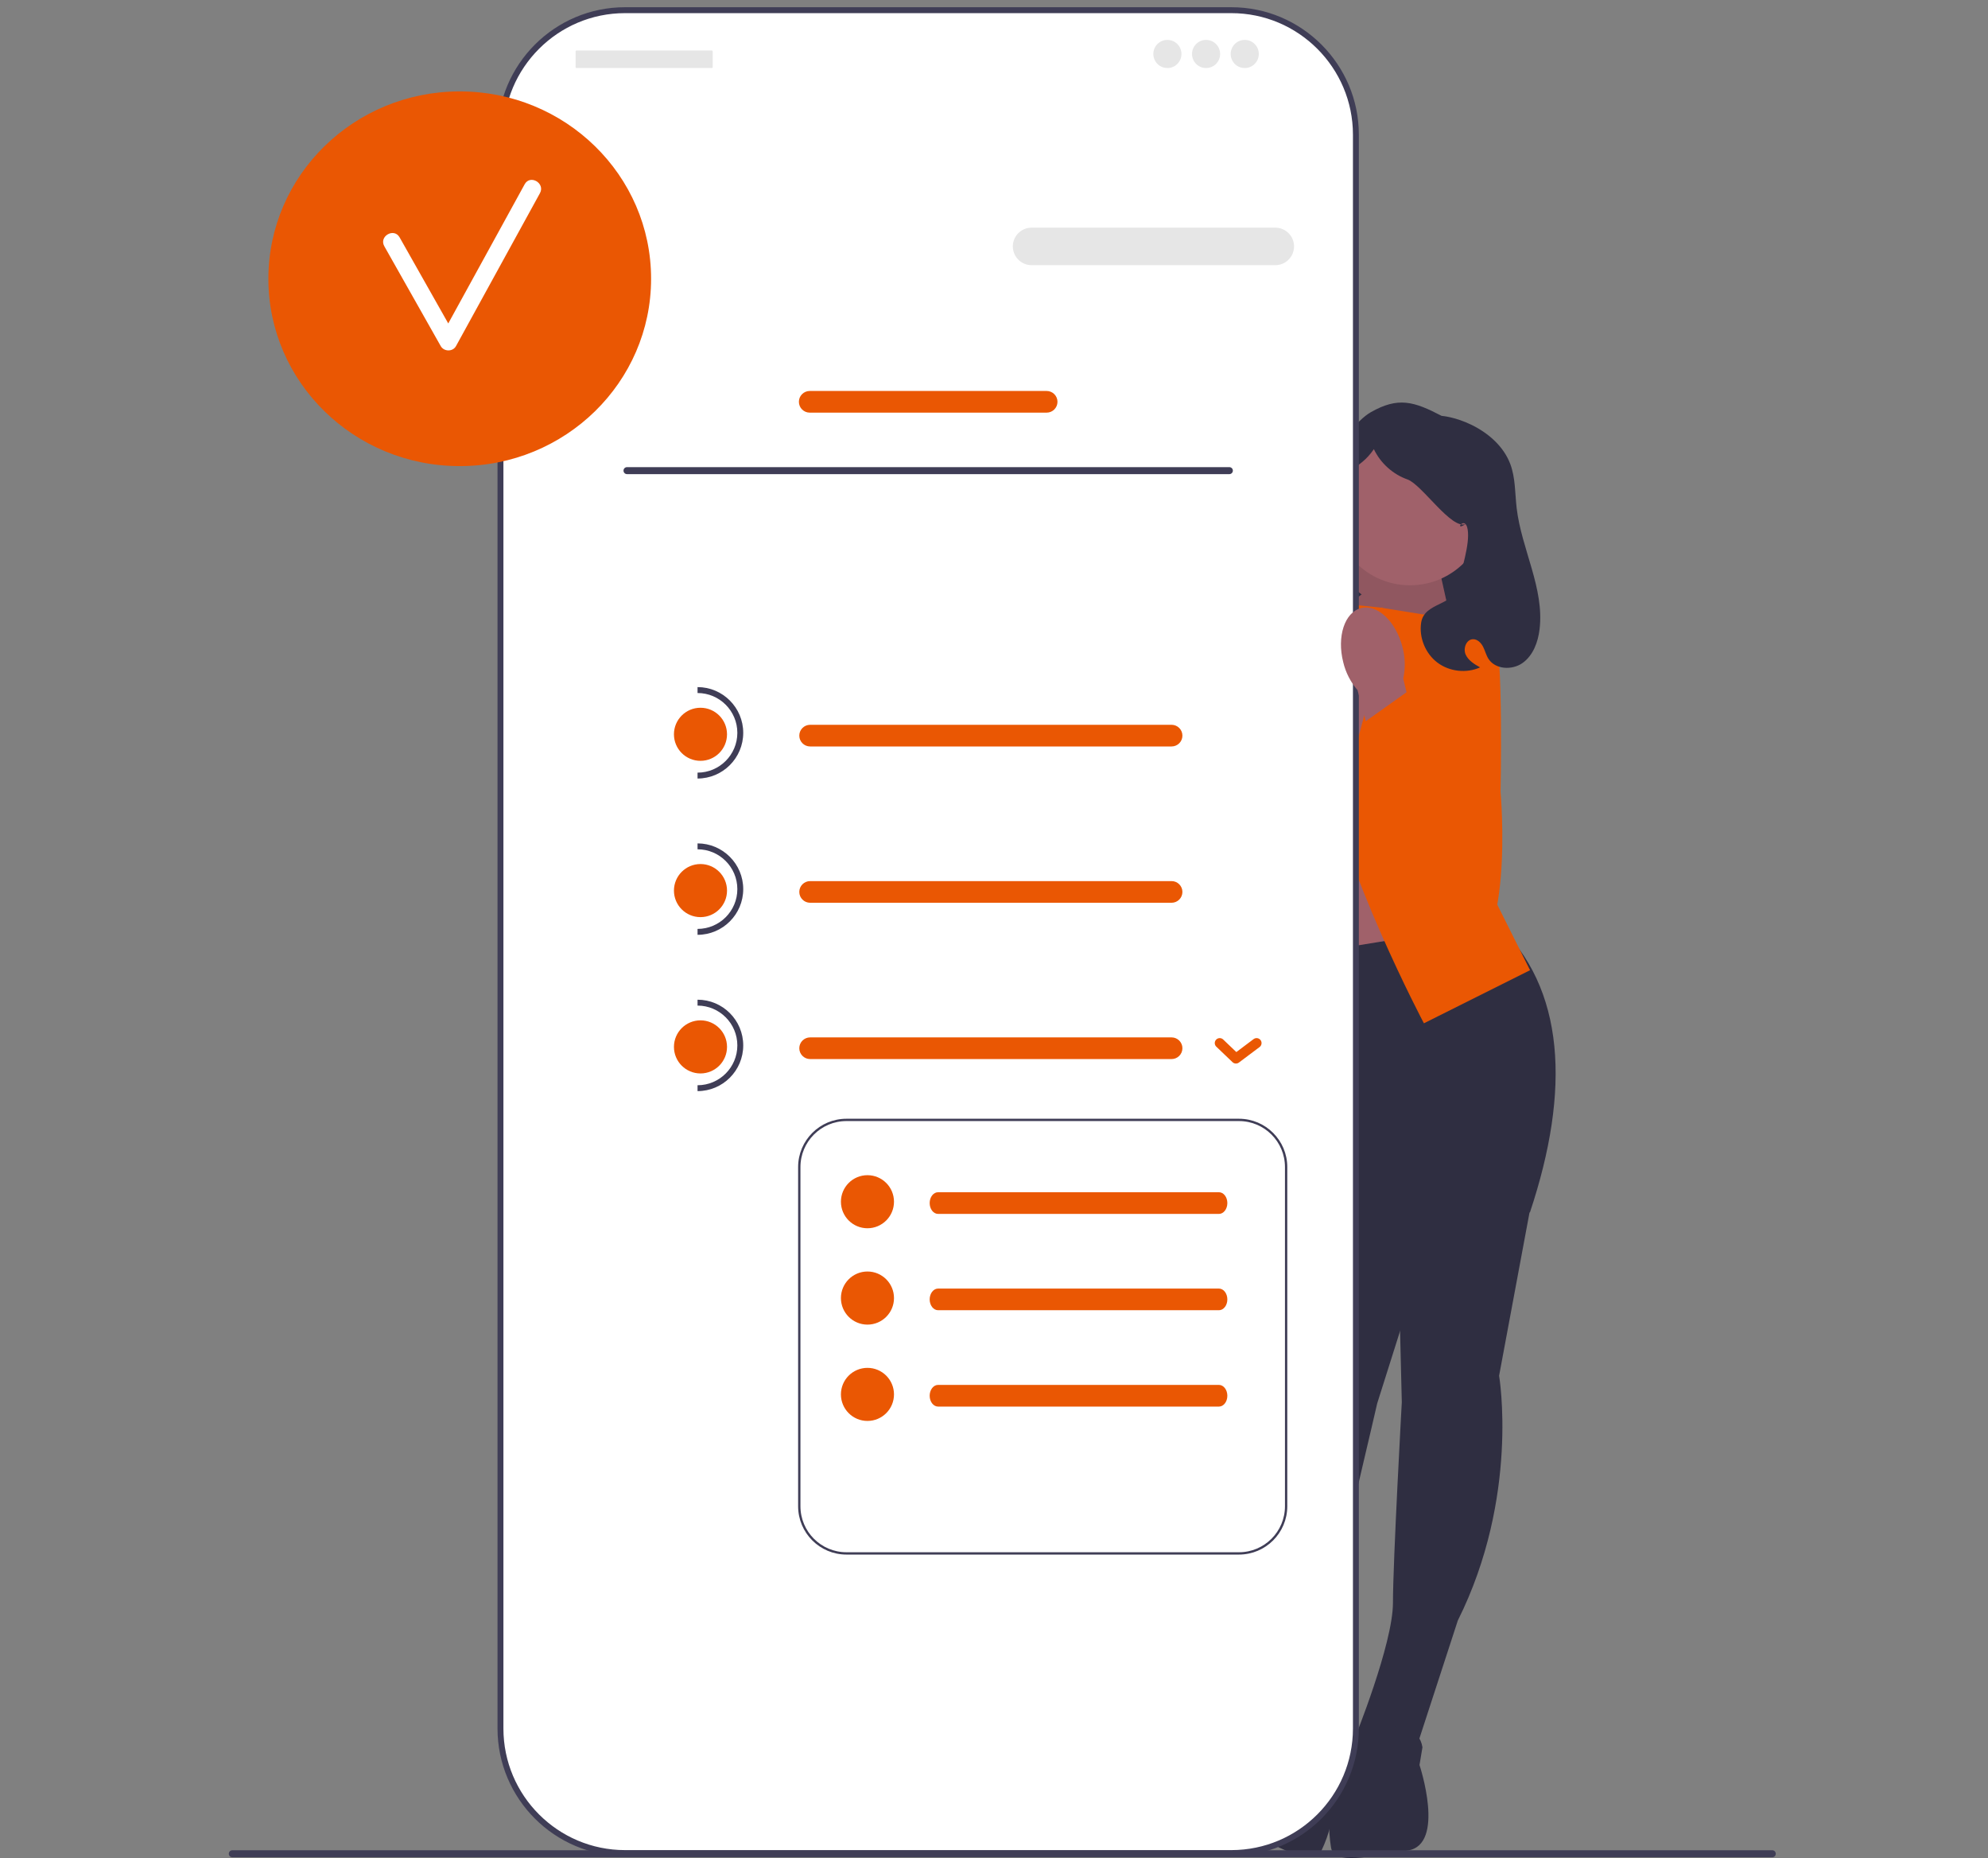 <?xml version="1.0" encoding="utf-8"?>
<!-- Generator: Adobe Illustrator 15.0.0, SVG Export Plug-In . SVG Version: 6.00 Build 0)  -->
<!DOCTYPE svg PUBLIC "-//W3C//DTD SVG 1.1//EN" "http://www.w3.org/Graphics/SVG/1.1/DTD/svg11.dtd">
<svg version="1.1" id="圖層_1" xmlns="http://www.w3.org/2000/svg" xmlns:xlink="http://www.w3.org/1999/xlink" x="0px" y="0px"
	 width="600px" height="560.65px" viewBox="-65.574 0 600 560.65" enable-background="new -65.574 0 600 560.65"
	 xml:space="preserve">
<rect x="-65.574" y="0" width="600" height="560.65" fill="#808080" stroke="none"/>
<g>
	<path fill="#2F2E41" d="M377.95,195.143h-46.065v-15.164c0-25.42,20.64-46.06,46.065-46.06l0,0V195.143L377.95,195.143
		L377.95,195.143z"/>
	<polygon fill="#A0616A" points="367.742,166.832 375.66,202.454 329.25,194.746 348.163,161.057 	"/>
	<polygon opacity="0.1" enable-background="new    " points="367.742,166.832 375.66,202.454 329.25,194.746 348.163,161.057 	"/>
	<rect x="323.247" y="242.924" fill="#A0616A" width="44.495" height="65.85"/>
	<path fill="#2F2E41" d="M396.658,362.611l-9.787,52.505c0,0,6.229,36.479-12.457,73.858l-12.462,38.261l-18.682-2.671
		c0,0,11.564-28.472,11.564-40.932s2.67-60.511,2.67-60.511l-1.334-54.83L396.658,362.611z"/>
	<path fill="#2F2E41" d="M340.598,523.68c0,0,21.354-8.012,23.138,3.557l-0.889,5.341c0,0,8.004,24.029-3.563,25.807
		c-11.569,1.782-22.244,4.452-23.137-0.89c-0.887-5.34-0.873-12,1.345-16.679S340.598,523.68,340.598,523.68z"/>
	<g>
		<path fill="#2F2E41" d="M329.294,354.466l-5.198,53.156c0,0-16.13,33.312-8.574,74.41l1.324,40.222l18.694,2.633
			c0,0-3.194-30.572,0.272-42.537c3.464-11.969,14.263-58.867,14.263-58.867l16.534-52.3L329.294,354.466L329.294,354.466z"/>
		<path fill="#2F2E41" d="M338.35,524.772c0,0-18.287-13.631-23.211-3.018l-0.63,5.374c0,0-14.375,20.855-3.757,25.777
			c10.613,4.932,20.129,10.466,22.47,5.583c2.337-4.882,4.181-11.281,3.35-16.396C335.741,536.982,338.35,524.772,338.35,524.772z"
			/>
	</g>
	<path fill="#2F2E41" d="M385.984,278.52c20.927,19.53,22.477,50.432,10.229,87.208c0,0-39.154,26.695-67.631-7.12l-14.232-68.52
		L385.984,278.52z"/>
	<path fill="#EA5703" d="M350.831,183.304l22.245,3.56l-1.777,56.06l24.912,49.831l-32.034,16.019c0,0-24.912-47.159-29.363-76.525
		c-4.446-29.368-1.777-50.722-1.777-50.722L350.831,183.304z"/>
	<path fill="#EA5703" d="M333.922,185.082l-22.244,3.559l1.778,56.062l-5.338,51.611l12.457,14.235c0,0,24.914-47.159,29.363-76.526
		c4.448-29.366,1.779-50.721,1.779-50.721L333.922,185.082z"/>
	<path fill="#EA5703" d="M360.618,186.417l4.896-1.335c0,0,17.352-2.221,20.023,4.898c2.669,7.119,1.776,48.943,1.776,48.943
		s4.593,51.332-13.274,51.914c-17.869,0.585-14.31-42.127-14.31-42.127L360.618,186.417z"/>
	<path fill="#A0616A" d="M359.971,130.545c12.721,0,23.032,10.313,23.032,23.034c0,12.714-10.312,23.027-23.032,23.027
		c-12.715,0-23.032-10.312-23.032-23.027C336.939,140.857,347.256,130.545,359.971,130.545z"/>
	<path fill="#EA5703" d="M331.254,188.199l-4.895-1.335c0,0-17.353-2.225-20.024,4.894c-2.671,7.119-1.778,48.943-1.778,48.943
		s-4.593,51.332,13.276,51.917c17.866,0.582,14.31-42.128,14.31-42.128L331.254,188.199z"/>
	<path fill="#A0616A" d="M346.67,185.275c-4.943-1.255-10.544,4.022-12.517,11.792c-0.828,3.083-0.905,6.331-0.223,9.463
		l-2.121,8.824l-0.16-0.006l-16.745,39.462c-3.895,9.178-3.479,19.71,1.485,28.351c2.954,5.138,6.831,8.602,11.384,5.072
		c7.556-5.858,12.495-39.376,14.746-58.634l5.208-19.573c2.09-2.424,3.577-5.314,4.315-8.428
		C354.018,193.837,351.612,186.524,346.67,185.275L346.67,185.275z"/>
	<path fill="#2F2E41" d="M315.881,172.209c1.172-3.563,3.485-6.684,4.522-10.283c1.37-4.789,4.295,5.827,4.581,0.856
		c0.547-9.447,14.961-33.745,23.192-38.415c8.231-4.669,12.959-3.26,21.348,1.119c0,0,4.068,0.263,9.133,2.763
		c5.073,2.501,9.63,6.51,11.604,11.805c1.565,4.202,1.392,8.811,1.91,13.263c1.455,12.394,8.403,24.185,6.914,36.572
		c-0.468,3.867-1.935,7.866-5.1,10.14c-3.16,2.271-8.264,2.023-10.349-1.266c-0.705-1.126-1.005-2.458-1.611-3.637
		c-0.614-1.185-1.712-2.283-3.04-2.247c-1.996,0.054-3.013,2.734-2.229,4.572c0.794,1.835,2.638,2.948,4.375,3.932
		c-4.134,1.859-9.269,1.276-12.886-1.458c-3.615-2.734-5.571-7.519-4.904-12.004c0.937-6.324,10.15-5.015,11.237-11.318
		c0.786-4.585,3.562-12.257,2.804-16.847c-0.754-4.594-4.383,0.962-0.561-1.685c-4.205,2.025-13.205-11.847-17.604-13.403
		c-4.406-1.552-8.136-4.917-10.14-9.134c-4.668,6.77-8.777,4.931-10.45,12.986c-1.674,8.049-0.13,26.346,6.761,30.843
		c-2.759,1.881-4.954,4.568-6.247,7.648c-0.732,1.741-1.209,3.65-2.428,5.096c-2.319,2.764-6.609,2.93-10.025,1.768
		c-4.241-1.439-7.862-4.605-9.861-8.611C314.833,181.256,314.48,176.458,315.881,172.209L315.881,172.209z"/>
	<path fill="#3F3D56" d="M3.483,559.363c0,0.589,0.471,1.055,1.059,1.055h464.769c0.589,0,1.059-0.466,1.059-1.055
		c0-0.59-0.47-1.062-1.059-1.062H4.542C3.954,558.301,3.483,558.773,3.483,559.363z"/>
	<path fill="#FFFFFF" d="M306.075,3.069H123.051c-20.752,0-37.578,16.826-37.578,37.578v480.918
		c0,20.752,16.826,37.579,37.578,37.579h183.023c20.756,0,37.578-16.826,37.578-37.579V40.647
		C343.653,19.894,326.831,3.069,306.075,3.069z"/>
	<path fill="#3F3D56" d="M306.075,560.032H123.051c-21.208,0-38.468-17.253-38.468-38.468V40.647
		c0-21.208,17.259-38.468,38.468-38.468h183.023c21.207,0,38.467,17.259,38.467,38.468v480.918
		C344.542,542.779,327.282,560.032,306.075,560.032L306.075,560.032z M123.051,3.965c-20.229,0-36.688,16.46-36.688,36.682v480.918
		c0,20.236,16.458,36.693,36.688,36.693h183.023c20.229,0,36.685-16.457,36.685-36.693V40.647c0-20.222-16.456-36.682-36.685-36.682
		H123.051z"/>
	<path fill="#3F3D56" d="M70.351,86.333c-1.606,0-2.912,1.305-2.912,2.91v23.31c0,1.605,1.306,2.913,2.912,2.913
		c1.607,0,2.912-1.308,2.912-2.913v-23.31C73.263,87.639,71.958,86.333,70.351,86.333z"/>
	<path fill="#E6E6E6" d="M319.33,80.013h-73.562c-3.121,0-5.658-2.54-5.658-5.661c0-3.12,2.537-5.658,5.658-5.658h73.562
		c3.118,0,5.655,2.538,5.655,5.658C324.985,77.473,322.448,80.013,319.33,80.013L319.33,80.013z"/>
	<path fill="#EA5703" d="M250.318,124.511h-71.507c-1.803,0-3.27-1.465-3.27-3.266c0-1.806,1.466-3.273,3.27-3.273h71.507
		c1.803,0,3.267,1.469,3.267,3.273C253.585,123.045,252.121,124.511,250.318,124.511L250.318,124.511z"/>
	<path fill="#EA5703" d="M73.181,27.58c31.894,0,57.752,25.309,57.752,56.528c0,31.226-25.858,56.536-57.752,56.536
		c-31.896,0-57.754-25.311-57.754-56.536C15.426,52.889,41.284,27.58,73.181,27.58z"/>
	<path fill="#FFFFFF" d="M92.781,55.591C85.092,69.59,77.404,83.596,69.715,97.598c-4.901-8.661-9.773-17.334-14.688-25.983
		c-1.695-2.99-6.311-0.306-4.609,2.691c5.696,10.029,11.332,20.092,17.026,30.123c0.974,1.715,3.646,1.759,4.608,0
		c8.446-15.377,16.891-30.758,25.337-46.14C99.045,55.278,94.437,52.578,92.781,55.591z"/>
	<path fill="#E6E6E6" d="M108.424,15.226h40.825c0.151,0,0.278,0.124,0.278,0.273v4.752c0,0.155-0.126,0.279-0.278,0.279h-40.825
		c-0.152,0-0.276-0.124-0.276-0.279v-4.752C108.148,15.349,108.272,15.226,108.424,15.226z"/>
	<path fill="#E6E6E6" d="M286.764,12.039c2.342,0,4.239,1.901,4.239,4.25c0,2.337-1.897,4.242-4.239,4.242
		c-2.347,0-4.251-1.904-4.251-4.242C282.513,13.94,284.417,12.039,286.764,12.039z"/>
	<path fill="#E6E6E6" d="M298.432,12.039c2.342,0,4.242,1.901,4.242,4.25c0,2.337-1.9,4.242-4.242,4.242
		c-2.345,0-4.242-1.904-4.242-4.242C294.19,13.94,296.087,12.039,298.432,12.039z"/>
	<path fill="#E6E6E6" d="M310.103,12.039c2.344,0,4.245,1.901,4.245,4.25c0,2.337-1.901,4.242-4.245,4.242
		c-2.348,0-4.245-1.904-4.245-4.242C305.858,13.94,307.755,12.039,310.103,12.039z"/>
	<path fill="#3F3D56" d="M122.608,142.01c0,0.586,0.471,1.058,1.062,1.058h181.788c0.586,0,1.06-0.472,1.06-1.058
		s-0.474-1.055-1.06-1.055H123.67C123.079,140.955,122.608,141.423,122.608,142.01z"/>
	<path fill="#EA5703" d="M288.026,225.241H178.929c-1.801,0-3.268-1.465-3.268-3.27c0-1.803,1.468-3.267,3.268-3.267h109.097
		c1.801,0,3.266,1.464,3.266,3.267C291.292,223.776,289.827,225.241,288.026,225.241z"/>
	<path fill="#EA5703" d="M288.026,272.403H178.929c-1.801,0-3.268-1.469-3.268-3.266c0-1.804,1.468-3.27,3.268-3.27h109.097
		c1.801,0,3.266,1.466,3.266,3.27C291.292,270.935,289.827,272.403,288.026,272.403L288.026,272.403z"/>
	<path fill="#EA5703" d="M288.026,319.567H178.929c-1.801,0-3.268-1.465-3.268-3.27c0-1.798,1.468-3.27,3.268-3.27h109.097
		c1.801,0,3.266,1.472,3.266,3.27C291.292,318.103,289.827,319.567,288.026,319.567L288.026,319.567z"/>
	<circle fill="#EA5703" cx="145.838" cy="221.569" r="8.009"/>
	<path fill="#3F3D56" d="M144.953,234.915v-1.777c6.622,0,12.011-5.389,12.011-12.012s-5.39-12.011-12.011-12.011v-1.788
		c7.604,0,13.789,6.193,13.789,13.798C158.743,228.731,152.558,234.915,144.953,234.915z"/>
	<path fill="#EA5703" d="M145.838,260.719c4.425,0,8.011,3.592,8.011,8.011c0,4.423-3.584,8.009-8.011,8.009
		c-4.421,0-8.007-3.586-8.007-8.009C137.831,264.312,141.417,260.719,145.838,260.719z"/>
	<path fill="#3F3D56" d="M144.953,282.076v-1.782c6.622,0,12.011-5.381,12.011-12.008c0-6.623-5.39-12.014-12.011-12.014v-1.782
		c7.604,0,13.789,6.191,13.789,13.796C158.743,275.89,152.558,282.076,144.953,282.076z"/>
	<path fill="#EA5703" d="M145.838,307.884c4.425,0,8.011,3.589,8.011,8.008c0,4.426-3.584,8.013-8.011,8.013
		c-4.421,0-8.007-3.587-8.007-8.013C137.831,311.474,141.417,307.884,145.838,307.884z"/>
	<path fill="#EA5703" d="M302.313,366.291h-84.764c-1.399,0-2.54-1.468-2.54-3.273c0-1.805,1.141-3.27,2.54-3.27h84.764
		c1.4,0,2.54,1.465,2.54,3.27C304.853,364.823,303.713,366.291,302.313,366.291L302.313,366.291z"/>
	<circle fill="#EA5703" cx="196.234" cy="362.612" r="8.007"/>
	<path fill="#EA5703" d="M302.313,395.351h-84.764c-1.399,0-2.54-1.465-2.54-3.265s1.141-3.268,2.54-3.268h84.764
		c1.4,0,2.54,1.468,2.54,3.268S303.713,395.351,302.313,395.351L302.313,395.351z"/>
	<path fill="#EA5703" d="M196.234,383.67c4.425,0,8.009,3.593,8.009,8.012c0,4.423-3.584,8.012-8.009,8.012
		c-4.422,0-8.007-3.589-8.007-8.012C188.227,387.263,191.812,383.67,196.234,383.67z"/>
	<path fill="#EA5703" d="M302.313,424.428h-84.764c-1.399,0-2.54-1.469-2.54-3.27c0-1.804,1.141-3.273,2.54-3.273h84.764
		c1.4,0,2.54,1.47,2.54,3.273C304.853,422.959,303.713,424.428,302.313,424.428L302.313,424.428z"/>
	<circle fill="#EA5703" cx="196.234" cy="420.751" r="8.008"/>
	<path fill="#3F3D56" d="M144.953,329.238v-1.774c6.622,0,12.011-5.391,12.011-12.015s-5.39-12.018-12.011-12.018v-1.778
		c7.604,0,13.789,6.187,13.789,13.795C158.742,323.058,152.558,329.238,144.953,329.238z"/>
	<path fill="#A0616A" d="M345.205,183.494c4.942-1.253,10.543,4.022,12.514,11.789c0.829,3.092,0.905,6.34,0.223,9.467l2.124,8.828
		l0.156-0.01l16.748,39.463c3.893,9.177,3.482,19.713-1.482,28.355c-2.958,5.137-6.833,8.594-11.389,5.071
		c-7.557-5.857-12.494-39.376-14.746-58.633l-5.207-19.577c-2.095-2.422-3.575-5.311-4.317-8.428
		C337.858,192.059,340.263,184.746,345.205,183.494L345.205,183.494z"/>
	<polygon fill="#EA5703" points="364.224,205.119 345.49,218.435 354.861,277.431 366.61,292.626 380.295,287.891 384.293,260.002 
		379.586,233.033 	"/>
	<path fill="none" stroke="#3F3D56" stroke-width="0.7" stroke-miterlimit="10" d="M322.593,454.494
		c0,7.864-6.372,14.238-14.238,14.238H189.897c-7.863,0-14.238-6.374-14.238-14.238V352.16c0-7.863,6.375-14.236,14.238-14.236
		h118.458c7.866,0,14.238,6.373,14.238,14.236V454.494z"/>
	
		<polyline fill="none" stroke="#EA5703" stroke-width="3" stroke-linecap="round" stroke-linejoin="round" stroke-miterlimit="10" points="
		302.555,314.742 307.448,319.416 313.676,314.742 	"/>
</g>
</svg>
